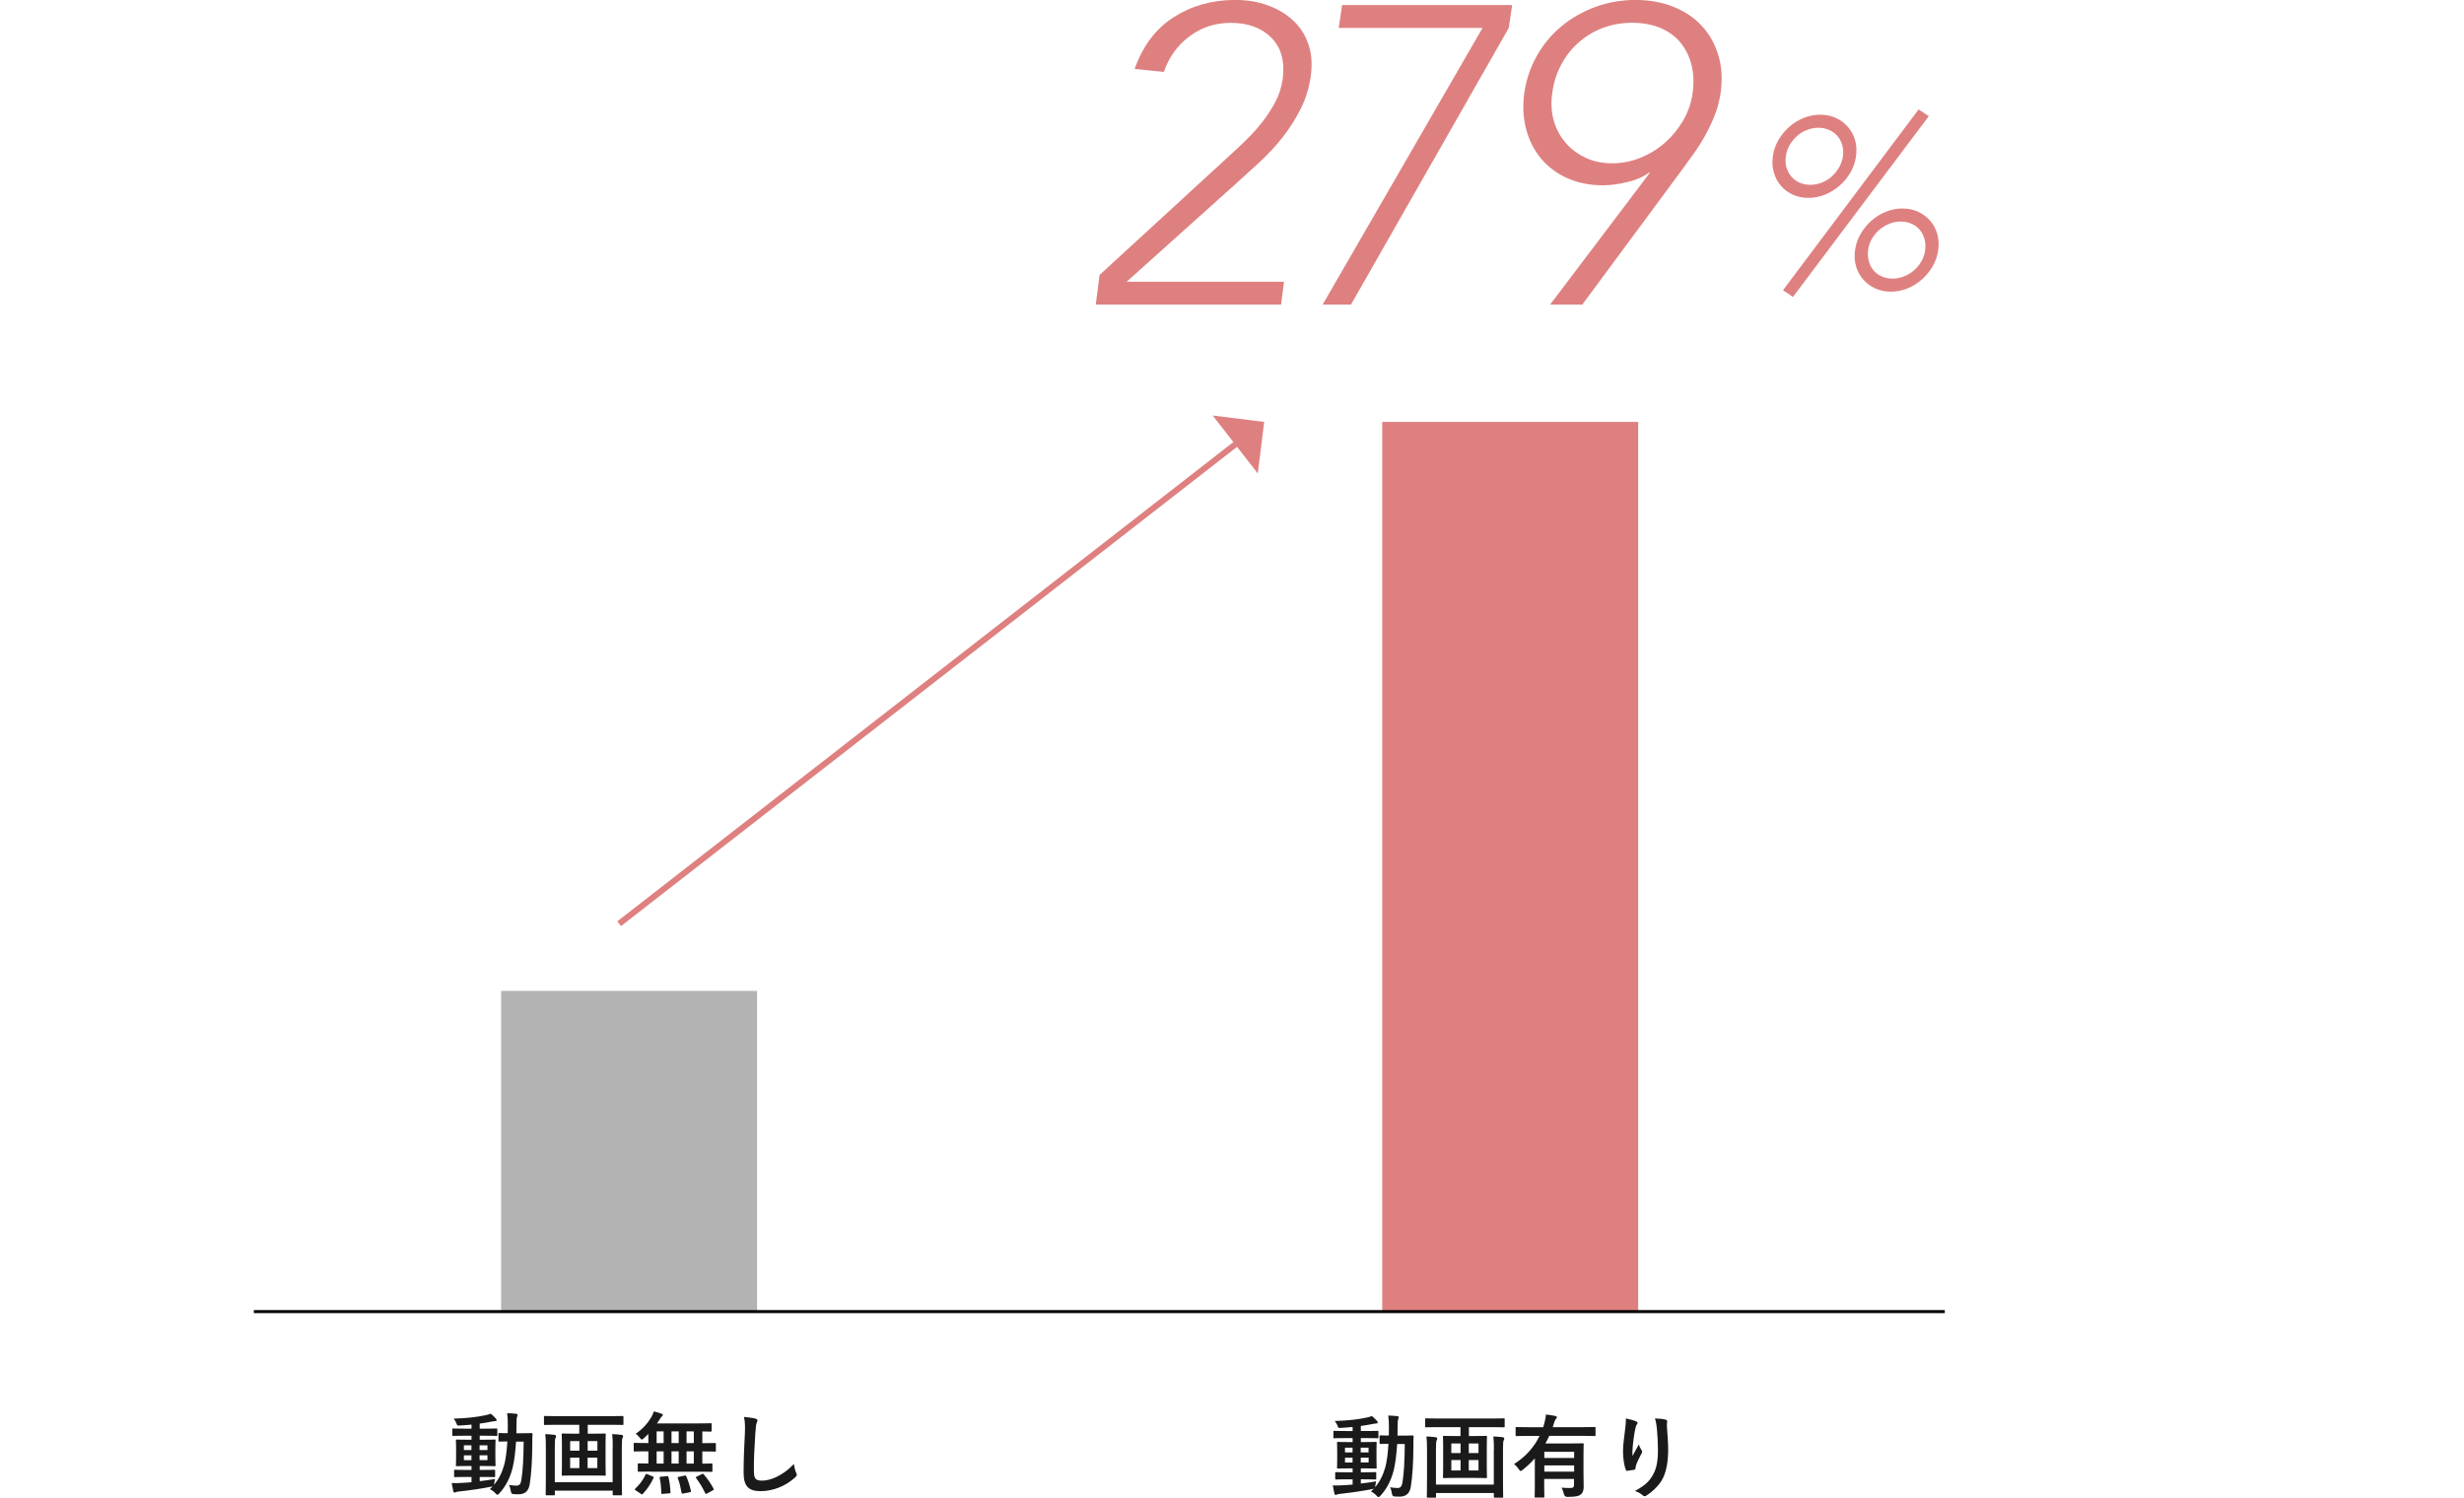 <?xml version="1.0" encoding="UTF-8"?>
<svg id="_レイヤー_2" data-name="レイヤー_2" xmlns="http://www.w3.org/2000/svg" xmlns:xlink="http://www.w3.org/1999/xlink" viewBox="0 0 407.67 247.82">
  <defs>
    <style>
      .cls-1 {
        filter: url(#drop-shadow-1);
      }

      .cls-2 {
        fill: #fff;
      }

      .cls-3 {
        stroke: #df8080;
      }

      .cls-3, .cls-4 {
        fill: none;
        stroke-miterlimit: 10;
      }

      .cls-4 {
        stroke: #000;
        stroke-width: .5px;
      }

      .cls-5 {
        fill: #df8080;
      }

      .cls-6 {
        fill: #b3b3b3;
      }

      .cls-7 {
        fill: #1a1a1a;
      }
    </style>
    <filter id="drop-shadow-1" x="-11.42" y="83.62" width="442" height="141" filterUnits="userSpaceOnUse">
      <feOffset dx="5.67" dy="5.67"/>
      <feGaussianBlur result="blur" stdDeviation="5.67"/>
      <feFlood flood-color="#000" flood-opacity=".15"/>
      <feComposite in2="blur" operator="in"/>
      <feComposite in="SourceGraphic"/>
    </filter>
  </defs>
  <g id="design">
    <g>
      <g class="cls-1">
        <rect class="cls-2" y="119.69" width="328.77" height="56.94"/>
        <polygon class="cls-2" points="328.77 201.03 328.77 95.3 407.67 148.16 328.77 201.03"/>
      </g>
      <g>
        <path class="cls-5" d="M181.92,45.5l21.42-19.67c.93-.84,1.89-1.74,2.87-2.7.98-.96,1.88-1.96,2.69-3.01.82-1.05,1.53-2.16,2.14-3.32.61-1.17,1-2.43,1.19-3.78.37-2.89-.26-5.16-1.89-6.79-1.63-1.63-3.87-2.45-6.72-2.45-2.57,0-4.84.75-6.83,2.24-1.98,1.49-3.4,3.45-4.23,5.88l-4.83-.49c1.35-3.83,3.51-6.69,6.48-8.58,2.96-1.89,6.36-2.84,10.19-2.84,1.91,0,3.69.29,5.32.88,1.63.58,3.03,1.41,4.2,2.49,1.17,1.07,2.02,2.39,2.55,3.95.54,1.56.67,3.35.39,5.36-.28,1.91-.83,3.69-1.65,5.32-.82,1.63-1.8,3.18-2.94,4.65-1.14,1.47-2.43,2.86-3.85,4.17-1.42,1.31-2.86,2.61-4.31,3.92l-17.71,15.89h26.04l-.49,3.78h-30.66l.63-4.9Z"/>
        <path class="cls-5" d="M249.63,4.62l-26.11,45.78h-4.69l26.46-45.78h-23.8l.56-3.78h28.14l-.56,3.78Z"/>
        <path class="cls-5" d="M272.97,28.56h-.14c-.93.7-2.13,1.23-3.6,1.57-1.47.35-2.81.53-4.02.53-2.19,0-4.17-.4-5.92-1.19-1.75-.79-3.2-1.88-4.34-3.26-1.14-1.38-1.96-2.99-2.45-4.83-.49-1.84-.59-3.84-.31-5.98.33-2.24,1.03-4.31,2.1-6.2,1.07-1.89,2.43-3.51,4.06-4.86,1.63-1.35,3.5-2.42,5.6-3.19s4.32-1.16,6.65-1.16,4.44.39,6.33,1.16,3.45,1.83,4.69,3.19c1.24,1.35,2.14,2.97,2.7,4.86.56,1.89.68,3.96.35,6.2-.19,1.31-.51,2.54-.98,3.71-.47,1.17-.99,2.27-1.57,3.32-.58,1.05-1.21,2.04-1.89,2.98-.68.93-1.32,1.82-1.92,2.66l-16.52,22.33h-5.32l16.52-21.84ZM266.74,27.02c1.59,0,3.14-.3,4.66-.91,1.52-.61,2.87-1.44,4.06-2.49,1.19-1.05,2.19-2.27,3.01-3.67.82-1.4,1.34-2.92,1.58-4.55.23-1.73.16-3.3-.21-4.73-.37-1.42-.99-2.65-1.85-3.68-.86-1.03-1.97-1.82-3.32-2.38-1.35-.56-2.89-.84-4.62-.84s-3.34.28-4.83.84c-1.49.56-2.82,1.35-3.99,2.38-1.17,1.03-2.14,2.25-2.91,3.68-.77,1.42-1.27,3-1.5,4.73-.23,1.63-.15,3.15.25,4.55.4,1.4,1.05,2.62,1.96,3.67.91,1.05,2.02,1.88,3.32,2.49,1.31.61,2.78.91,4.41.91Z"/>
        <path class="cls-5" d="M293.32,25.86c.13-.96.44-1.85.92-2.68.48-.83,1.07-1.55,1.78-2.18.71-.63,1.5-1.12,2.38-1.48.88-.36,1.8-.54,2.76-.54s1.83.18,2.6.54c.77.36,1.43.85,1.98,1.48.55.63.94,1.35,1.18,2.18.24.83.29,1.72.16,2.68-.13.96-.44,1.85-.92,2.68-.48.83-1.08,1.55-1.8,2.18-.72.63-1.52,1.12-2.4,1.48-.88.36-1.8.54-2.76.54s-1.83-.18-2.6-.54c-.77-.36-1.43-.85-1.96-1.48-.53-.63-.92-1.35-1.16-2.18-.24-.83-.29-1.72-.16-2.68ZM317.44,18.1l1.68,1.12-22.48,29.92-1.64-1.12,22.44-29.92ZM295.48,25.86c-.11.67-.07,1.29.1,1.86.17.57.44,1.07.8,1.5.36.43.81.76,1.36,1,.55.24,1.14.36,1.78.36s1.27-.12,1.88-.36c.61-.24,1.16-.57,1.64-1,.48-.43.89-.93,1.22-1.5.33-.57.55-1.19.66-1.86.08-.67.04-1.29-.12-1.86-.16-.57-.43-1.07-.8-1.5-.37-.43-.83-.76-1.38-1-.55-.24-1.14-.36-1.78-.36s-1.27.12-1.88.36c-.61.24-1.16.57-1.64,1-.48.43-.89.93-1.22,1.5-.33.57-.54,1.19-.62,1.86ZM306.92,41.38c.13-.96.44-1.85.92-2.68.48-.83,1.07-1.55,1.78-2.18.71-.63,1.5-1.12,2.38-1.48.88-.36,1.8-.54,2.76-.54s1.83.18,2.6.54c.77.36,1.43.85,1.98,1.48.55.63.94,1.35,1.18,2.18.24.83.29,1.72.16,2.68-.13.96-.44,1.85-.92,2.68-.48.83-1.07,1.55-1.78,2.18-.71.63-1.5,1.12-2.38,1.48s-1.8.54-2.76.54-1.83-.18-2.6-.54c-.77-.36-1.43-.85-1.98-1.48-.55-.63-.94-1.35-1.18-2.18-.24-.83-.29-1.72-.16-2.68ZM309.08,41.38c-.08.67-.04,1.29.12,1.86.16.57.42,1.07.78,1.5.36.43.81.76,1.36,1,.55.24,1.14.36,1.78.36s1.27-.12,1.88-.36c.61-.24,1.17-.57,1.66-1,.49-.43.91-.93,1.24-1.5.33-.57.54-1.19.62-1.86.08-.67.04-1.29-.12-1.86-.16-.57-.42-1.07-.78-1.5-.36-.43-.81-.76-1.36-1-.55-.24-1.14-.36-1.78-.36s-1.27.12-1.88.36c-.61.24-1.17.57-1.66,1-.49.43-.91.93-1.24,1.5-.33.57-.54,1.19-.62,1.86Z"/>
      </g>
      <g>
        <path class="cls-7" d="M79.35,245.08c.81-.09,1.67-.21,2.55-.36-.06.24-.1.47-.13.69l-.04.27c.78-.9,1.32-1.98,1.71-3.36.22-.85.41-2.17.5-3.82-.88.02-1.21.03-1.29.03-.17,0-.18-.01-.18-.16v-1.09c0-.15.01-.17.18-.17.08,0,.42.03,1.35.03,0-.39.02-.78.02-1.2,0-.93-.02-1.4-.11-2.11.54.01.97.04,1.5.1.15.02.22.07.22.17,0,.12-.04.22-.09.36-.06.15-.09.61-.09,1.53,0,.41,0,.78-.01,1.16h.85c1.16,0,1.54-.03,1.63-.03.15,0,.18.03.18.18-.03.51-.03.95-.03,1.43-.01,2.88-.15,5.1-.43,6.87-.2,1.12-.75,1.65-1.91,1.65-.32,0-.57-.01-.83-.03q-.34-.03-.39-.52c-.06-.38-.15-.71-.3-1,.49.07.85.12,1.24.12.45,0,.71-.24.81-.94.24-1.46.36-3.48.38-6.34h-1.26c-.11,1.76-.3,3.23-.56,4.3-.42,1.71-1.18,3.16-2.22,4.27-.15.15-.24.22-.31.22s-.15-.07-.29-.21c-.3-.34-.63-.57-.96-.72.17-.15.33-.3.48-.46-.08.03-.17.04-.29.06-1.59.32-3.54.6-5.23.78-.22.03-.48.06-.55.1-.09.05-.17.09-.25.09s-.17-.09-.21-.26c-.09-.39-.18-.87-.26-1.32.6.03,1.02.01,1.58-.02.53-.03,1.09-.06,1.7-.12v-.87h-.88c-1.31,0-1.74.03-1.83.03-.15,0-.17-.01-.17-.15v-.9c0-.15.01-.17.17-.17.09,0,.52.03,1.83.03h.88v-.65h-.6c-1.27,0-1.71.03-1.8.03-.17,0-.18-.01-.18-.17,0-.1.03-.45.03-1.24v-1.6c0-.81-.03-1.16-.03-1.23,0-.15.01-.17.18-.17.09,0,.53.03,1.8.03h.6v-.66h-1.11c-1.35,0-1.81.03-1.9.03-.15,0-.17-.02-.17-.17v-.89c0-.15.01-.17.17-.17.09,0,.55.03,1.9.03h1.11v-.67c-.65.06-1.29.12-1.94.15-.42.03-.43.01-.55-.33-.12-.33-.29-.57-.46-.81,2.13-.06,3.75-.24,5.31-.57.33-.07.6-.17.83-.25.34.28.64.57.85.82.09.1.12.17.12.27,0,.09-.12.15-.31.15-.18,0-.44.06-.67.1-.6.12-1.2.23-1.82.3v.84h.87c1.33,0,1.8-.03,1.89-.03.14,0,.15.02.15.17v.89c0,.15.01.17-.12.17-.09,0-.58-.03-1.92-.03h-.87v.66h.65c1.26,0,1.69-.03,1.8-.03.15,0,.17.02.17.17,0,.07-.03.42-.03,1.23v1.6c0,.79.03,1.15.03,1.24,0,.15-.02.17-.17.17-.11,0-.54-.03-1.8-.03h-.65v.65h.55c1.29,0,1.74-.03,1.83-.03.15,0,.17.01.17.17v.9c0,.14-.01.15-.17.15-.09,0-.54-.03-1.83-.03h-.55v.72ZM78,239.93v-.78h-1.25v.78h1.25ZM78,241.6v-.79h-1.25v.79h1.25ZM79.35,239.15v.78h1.3v-.78h-1.3ZM80.65,240.8h-1.3v.79h1.3v-.79Z"/>
        <path class="cls-7" d="M92.08,235.75c-1.35,0-1.82.03-1.91.03-.15,0-.17-.01-.17-.15v-1.16c0-.17.02-.18.17-.18.09,0,.56.03,1.91.03h9c1.36,0,1.81-.03,1.9-.03.15,0,.17.01.17.18v1.16c0,.14-.01.15-.17.15-.09,0-.54-.03-1.9-.03h-3.84v1.47h.91c1.35,0,1.8-.03,1.89-.03.17,0,.18.02.18.18,0,.09-.03.55-.03,1.62v3.4c0,1.05.03,1.53.03,1.62,0,.15-.01.16-.18.16-.09,0-.54-.03-1.89-.03h-3.15c-1.33,0-1.79.03-1.89.03-.15,0-.17-.01-.17-.16,0-.09.03-.57.03-1.62v-3.4c0-1.06-.03-1.53-.03-1.62,0-.17.01-.18.17-.18.1,0,.55.03,1.89.03h.84v-1.47h-3.76ZM101.38,239.48c0-.72-.02-1.6-.09-2.19.57.03,1.03.06,1.51.12.18.03.29.09.29.23,0,.1-.03.19-.09.28-.09.14-.12.58-.12,1.57v4.78c0,1.91.03,2.9.03,2.98,0,.15-.01.17-.17.17h-1.2c-.15,0-.17-.01-.17-.17v-.6h-9.57v.6c0,.15-.01.17-.17.17h-1.18c-.15,0-.17-.01-.17-.17,0-.1.03-1.06.03-2.95v-4.9c0-.76-.02-1.6-.09-2.11.58.03,1.02.06,1.5.12.18.03.28.1.28.23,0,.14-.06.22-.1.31-.09.15-.11.65-.11,1.56v5.74h9.57v-5.77ZM95.86,240.04v-1.59h-1.53v1.59h1.53ZM95.86,242.92v-1.73h-1.53v1.73h1.53ZM97.23,238.45v1.59h1.61v-1.59h-1.61ZM98.83,241.19h-1.61v1.73h1.61v-1.73Z"/>
        <path class="cls-7" d="M107.67,243.49c-1.4,0-1.89.03-1.98.03-.15,0-.17-.01-.17-.17v-1.05c0-.15.02-.17.17-.17.08,0,.5.03,1.58.03v-2.02h-.43c-1.31,0-1.75.03-1.84.03-.14,0-.15-.02-.15-.17v-1.09c0-.15.01-.17.15-.17.09,0,.54.03,1.84.03h.43v-1.5c-.24.25-.5.5-.75.72-.18.14-.27.2-.34.2-.09,0-.17-.09-.33-.3-.22-.28-.43-.49-.67-.66,1.2-.81,2.04-1.81,2.61-2.79.18-.34.29-.6.38-.9.44.09.9.23,1.29.38.12.04.21.12.21.2s-.04.15-.13.21c-.12.09-.21.21-.34.44-.15.24-.32.49-.5.75h6.81c1.46,0,1.96-.03,2.05-.03.17,0,.18.01.18.16v1.08c0,.14-.02.15-.18.15-.07,0-.43-.01-1.36-.03v1.94h.24c1.31,0,1.75-.03,1.85-.03.13,0,.15.01.15.17v1.09c0,.15-.01.17-.15.17-.09,0-.54-.03-1.85-.03h-.24v2.02c1.02,0,1.42-.03,1.5-.03.15,0,.17.01.17.17v1.05c0,.15-.02.17-.17.17-.09,0-.57-.03-1.98-.03h-8.02ZM105.18,246.61c-.1-.06-.15-.12-.15-.17s.03-.07.09-.14c.72-.67,1.29-1.44,1.69-2.31.06-.15.09-.15.3-.06l.87.36c.2.09.2.12.14.27-.45.99-1.08,1.89-1.77,2.62-.04.06-.09.09-.13.09s-.09-.03-.18-.09l-.86-.58ZM109.8,238.78v-1.94h-1.16v1.94h1.16ZM109.8,242.17v-2.02h-1.16v2.02h1.16ZM110.34,244.24c.18-.01.22-.01.25.15.2.78.29,1.62.34,2.49.02.15-.01.2-.19.21l-1.08.09c-.24.03-.25,0-.25-.15-.02-.85-.09-1.71-.26-2.47-.03-.18,0-.21.23-.22l.96-.09ZM112.29,238.78v-1.94h-1.19v1.94h1.19ZM112.29,242.17v-2.02h-1.19v2.02h1.19ZM113.26,244.16c.2-.03.22-.02.29.12.34.78.58,1.59.76,2.39.03.17.01.2-.18.24l-1.07.21c-.22.04-.25.04-.29-.12-.15-.84-.34-1.68-.63-2.42-.06-.15-.03-.18.18-.22l.93-.2ZM114.79,238.78v-1.94h-1.2v1.94h1.2ZM114.79,242.17v-2.02h-1.2v2.02h1.2ZM116.11,243.91c.18-.09.23-.07.33.05.63.73,1.17,1.5,1.62,2.37.08.14.06.17-.13.27l-.95.52c-.18.09-.22.07-.3-.06-.44-.91-.9-1.69-1.51-2.5-.09-.12-.08-.15.12-.24l.83-.41Z"/>
        <path class="cls-7" d="M124.96,234.73c.25.06.36.14.36.28,0,.17-.09.34-.15.49-.08.21-.13.68-.21,1.83-.15,2.31-.23,3.84-.23,5.8,0,1.51.18,1.86,1.38,1.86,1.33,0,3.42-.81,5.25-2.76.06.57.2,1.06.35,1.42.07.17.12.27.12.36,0,.14-.06.25-.3.47-1.62,1.48-3.73,2.25-5.68,2.25s-2.82-.76-2.82-3.06c0-2.52.13-4.68.21-6.48.03-.89.07-1.84-.15-2.74.69.07,1.41.15,1.88.27Z"/>
      </g>
      <g>
        <path class="cls-7" d="M225.13,245.47c.81-.09,1.67-.21,2.55-.36-.06.24-.1.47-.13.69l-.04.27c.78-.9,1.32-1.98,1.71-3.36.22-.85.41-2.17.5-3.82-.88.01-1.21.03-1.29.03-.17,0-.18-.01-.18-.16v-1.09c0-.15.01-.17.18-.17.08,0,.42.03,1.35.03,0-.39.02-.78.02-1.2,0-.93-.02-1.4-.11-2.11.54.01.97.04,1.5.1.15.01.22.07.22.17,0,.12-.04.22-.09.36-.06.15-.09.61-.09,1.53,0,.41,0,.78-.01,1.16h.85c1.16,0,1.54-.03,1.63-.03.15,0,.18.03.18.18-.03.51-.03.95-.03,1.43-.01,2.88-.15,5.1-.43,6.87-.2,1.12-.75,1.65-1.91,1.65-.32,0-.57-.01-.83-.03q-.34-.03-.39-.52c-.06-.38-.15-.71-.3-1,.49.07.85.12,1.24.12.45,0,.71-.24.81-.94.24-1.46.36-3.48.38-6.34h-1.26c-.11,1.75-.3,3.22-.56,4.3-.42,1.71-1.18,3.16-2.22,4.27-.15.15-.24.22-.31.22s-.15-.07-.29-.21c-.3-.34-.63-.57-.96-.72.17-.15.33-.3.48-.46-.08.03-.17.04-.29.06-1.59.32-3.54.6-5.23.78-.22.03-.48.06-.55.1-.09.04-.17.09-.25.09s-.17-.09-.21-.26c-.09-.39-.18-.87-.26-1.32.6.03,1.02.01,1.58-.02.53-.03,1.09-.06,1.7-.12v-.87h-.88c-1.31,0-1.74.03-1.83.03-.15,0-.17-.01-.17-.15v-.9c0-.15.01-.17.17-.17.09,0,.52.03,1.83.03h.88v-.65h-.6c-1.27,0-1.71.03-1.8.03-.17,0-.18-.02-.18-.17,0-.1.03-.45.03-1.24v-1.6c0-.81-.03-1.16-.03-1.23,0-.15.01-.17.18-.17.09,0,.53.03,1.8.03h.6v-.66h-1.11c-1.35,0-1.81.03-1.9.03-.15,0-.17-.02-.17-.17v-.89c0-.15.01-.17.17-.17.09,0,.55.03,1.9.03h1.11v-.67c-.65.06-1.29.12-1.94.15-.42.03-.43.01-.55-.33-.12-.33-.29-.57-.46-.81,2.13-.06,3.75-.24,5.31-.57.33-.07.6-.17.83-.25.34.28.64.57.85.82.09.1.12.16.12.27,0,.09-.12.15-.31.15-.18,0-.44.06-.67.1-.6.12-1.2.23-1.82.3v.84h.87c1.33,0,1.8-.03,1.89-.03.13,0,.15.02.15.17v.89c0,.15.01.17-.12.17-.09,0-.58-.03-1.92-.03h-.87v.66h.65c1.26,0,1.69-.03,1.8-.03.15,0,.17.02.17.17,0,.07-.03.42-.03,1.23v1.6c0,.79.03,1.16.03,1.24,0,.15-.02.17-.17.17-.11,0-.54-.03-1.8-.03h-.65v.65h.55c1.29,0,1.74-.03,1.83-.03.15,0,.17.01.17.17v.9c0,.14-.01.15-.17.15-.09,0-.54-.03-1.83-.03h-.55v.72ZM223.78,240.32v-.78h-1.25v.78h1.25ZM223.78,241.99v-.79h-1.25v.79h1.25ZM225.13,239.54v.78h1.3v-.78h-1.3ZM226.44,241.19h-1.3v.79h1.3v-.79Z"/>
        <path class="cls-7" d="M237.87,236.14c-1.35,0-1.82.03-1.91.03-.15,0-.17-.01-.17-.15v-1.16c0-.17.02-.18.17-.18.09,0,.56.03,1.91.03h9c1.37,0,1.82-.03,1.91-.03.15,0,.17.01.17.18v1.16c0,.14-.01.15-.17.15-.09,0-.54-.03-1.91-.03h-3.84v1.47h.92c1.35,0,1.8-.03,1.89-.03.17,0,.18.02.18.18,0,.09-.03.55-.03,1.62v3.4c0,1.05.03,1.53.03,1.62,0,.15-.01.17-.18.17-.09,0-.54-.03-1.89-.03h-3.15c-1.33,0-1.79.03-1.89.03-.15,0-.17-.01-.17-.17,0-.09.03-.57.03-1.62v-3.4c0-1.06-.03-1.53-.03-1.62,0-.17.01-.18.17-.18.1,0,.55.03,1.89.03h.84v-1.47h-3.76ZM247.17,239.87c0-.72-.02-1.6-.09-2.19.57.03,1.03.06,1.51.12.18.03.29.09.29.23,0,.1-.03.19-.09.28-.09.14-.12.58-.12,1.57v4.78c0,1.91.03,2.9.03,2.98,0,.15-.01.17-.17.17h-1.2c-.15,0-.17-.01-.17-.17v-.6h-9.57v.6c0,.15-.01.17-.17.17h-1.18c-.15,0-.17-.01-.17-.17,0-.1.03-1.06.03-2.95v-4.9c0-.76-.02-1.6-.09-2.11.58.03,1.02.06,1.5.12.18.03.28.1.28.23,0,.13-.06.22-.1.31-.09.15-.11.65-.11,1.56v5.74h9.57v-5.77ZM241.65,240.43v-1.59h-1.53v1.59h1.53ZM241.65,243.31v-1.73h-1.53v1.73h1.53ZM243.01,238.84v1.59h1.61v-1.59h-1.61ZM244.62,241.58h-1.61v1.73h1.61v-1.73Z"/>
        <path class="cls-7" d="M253.96,241.28c-.62.69-1.29,1.35-2.04,1.93-.15.12-.24.18-.33.18s-.17-.09-.3-.28c-.22-.34-.52-.66-.78-.87,2.03-1.28,3.38-2.93,4.21-4.65h-1.89c-1.35,0-1.81.03-1.9.03-.15,0-.17-.02-.17-.17v-1.16c0-.15.01-.17.17-.17.09,0,.55.03,1.9.03h2.49c.08-.21.13-.42.19-.64.17-.61.24-1.05.27-1.46.58.06,1.08.14,1.53.24.17.04.28.09.28.21,0,.1-.09.2-.17.28-.1.14-.21.33-.31.69l-.21.67h5.02c1.35,0,1.82-.03,1.91-.03.13,0,.15.02.15.17v1.16c0,.15-.02.17-.15.17-.09,0-.55-.03-1.91-.03h-5.59c-.19.44-.42.85-.64,1.26h4.02c1.35,0,2.04-.03,2.13-.03.17,0,.18.01.18.17,0,.09-.03.73-.03,1.99v2.71c0,1.11.03,1.91.03,2.32,0,.57-.13.99-.45,1.26-.36.29-.81.41-2.24.42q-.46,0-.57-.45c-.09-.38-.24-.8-.4-1.08.52.04.87.06,1.42.06.48,0,.64-.12.64-.52v-.98h-4.93v1.19c0,1.24.03,1.65.03,1.72,0,.15-.02.17-.17.17h-1.26c-.17,0-.18-.02-.18-.17,0-.07.03-.48.03-1.72v-4.63ZM255.51,240.22v1.02h4.93v-1.02h-4.93ZM260.44,243.5v-1.03h-4.93v1.03h4.93Z"/>
        <path class="cls-7" d="M270.64,235.15c.2.07.29.16.29.3,0,.09-.03.15-.1.24-.11.12-.18.33-.27.71-.21,1.02-.33,2.08-.42,2.86-.03.54-.08,1.11-.04,1.65.33-.58.65-1.16,1.05-1.92.13.45.29.72.46.97.08.09.09.17.09.24,0,.12-.06.24-.15.38-.33.63-.67,1.26-.88,1.92-.04.14-.06.27-.08.45,0,.15-.06.21-.2.24-.18.04-.83.14-1.2.18-.1.02-.18-.09-.21-.19-.24-.65-.45-1.8-.45-3.04,0-1.01.17-2.23.36-3.73.06-.52.12-1.03.12-1.71.67.14,1.25.28,1.63.47ZM275.52,234.89c.3.07.33.15.3.41-.03.21-.03.48-.03.69.1,1.43.21,2.79.21,3.87,0,2.13-.35,3.97-1.14,5.2-.58.93-1.53,1.81-2.47,2.41-.1.07-.21.1-.3.1-.11,0-.2-.04-.32-.17-.33-.28-.79-.55-1.27-.69,1.21-.67,1.95-1.21,2.55-2.01.87-1.19,1.26-2.42,1.26-4.78,0-1.06-.08-2.62-.18-3.58-.08-.74-.15-1.11-.32-1.64.66.03,1.28.06,1.71.18Z"/>
      </g>
      <rect class="cls-5" x="228.69" y="69.81" width="42.35" height="147.21"/>
      <rect class="cls-6" x="82.91" y="163.96" width="42.35" height="53.06"/>
      <g>
        <line class="cls-3" x1="102.44" y1="152.84" x2="205.01" y2="73.04"/>
        <polygon class="cls-5" points="200.64 68.75 208.1 78.34 209.16 69.81 200.64 68.75"/>
      </g>
      <line class="cls-4" x1="42" y1="217.02" x2="321.77" y2="217.02"/>
    </g>
  </g>
</svg>